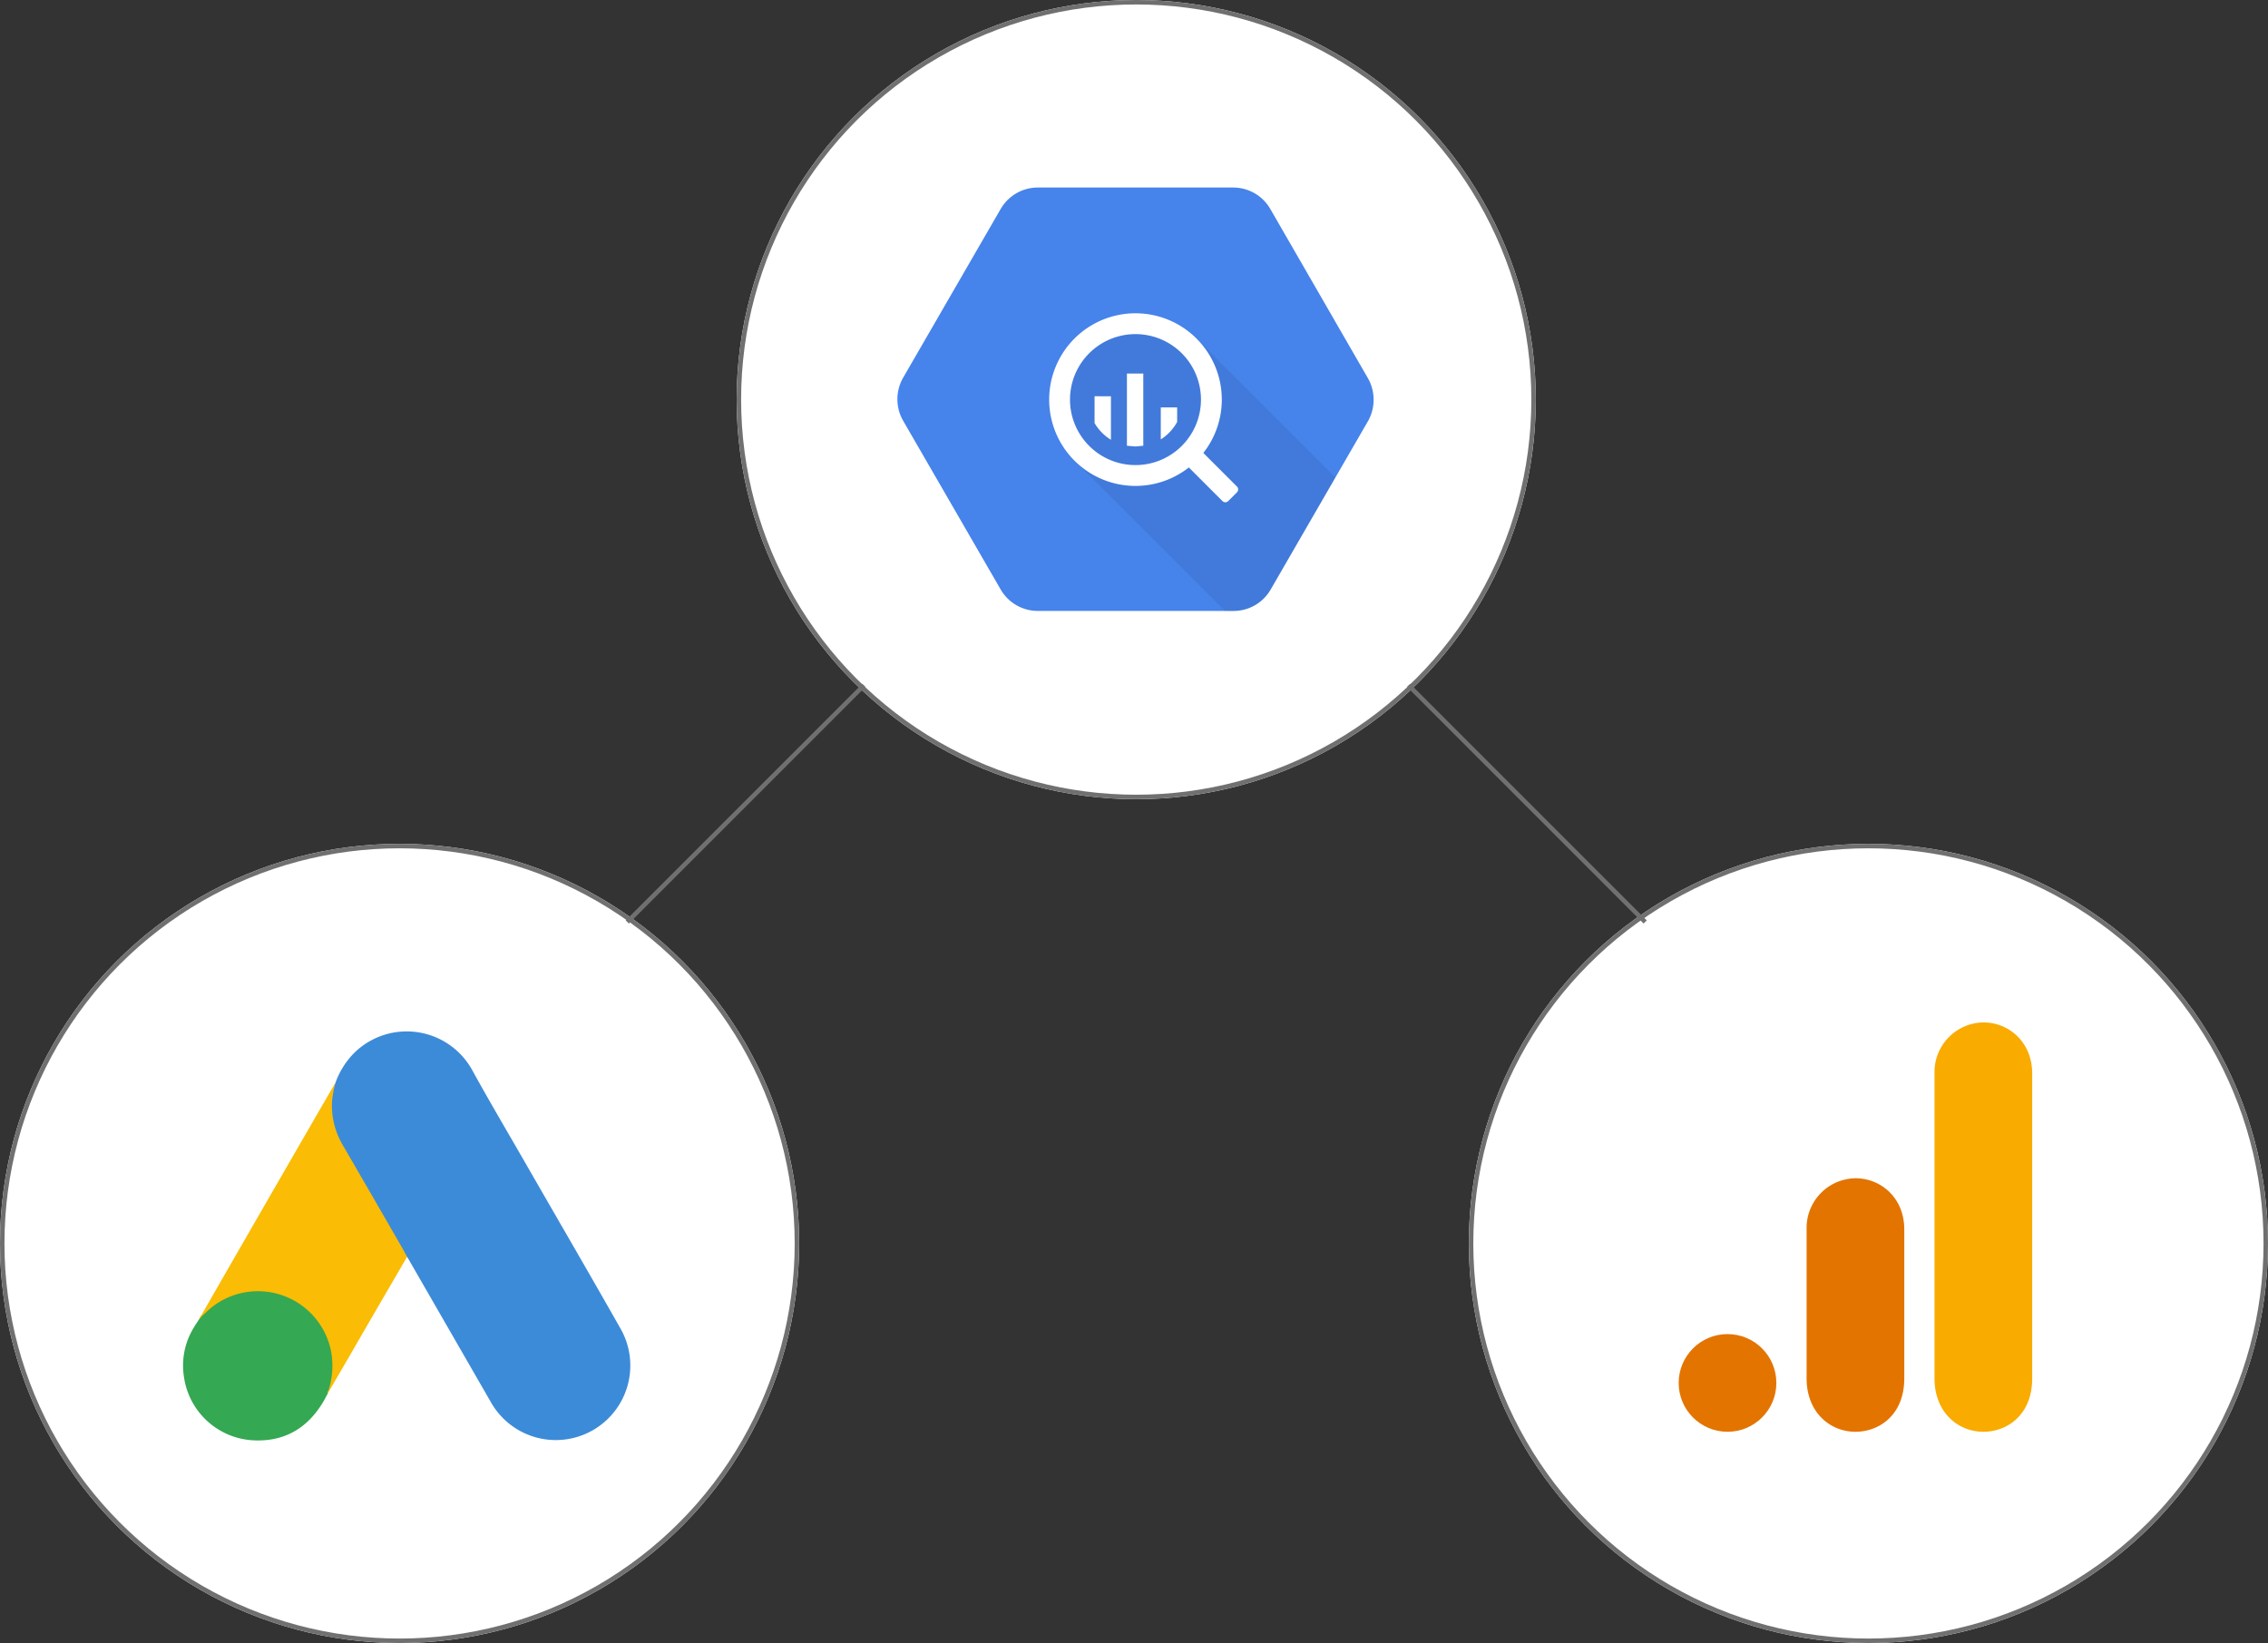 <svg height="368" viewBox="0 0 508 368" width="508" xmlns="http://www.w3.org/2000/svg" xmlns:xlink="http://www.w3.org/1999/xlink"><rect x="0" y="0" width="508" height="368" fill="#333333" stroke="none"/><clipPath id="a"><path d="m0 0h100.268v91.619h-100.268z"/></clipPath><clipPath id="b"><path d="m0 0h106.666v94.941h-106.666z"/></clipPath><clipPath id="c"><path d="m31.5 0a9.583 9.583 0 0 0 -8.333 4.75l-21.917 37.916a9.583 9.583 0 0 0 -1.25 4.75 9.583 9.583 0 0 0 1.25 4.75l21.917 37.917a9.583 9.583 0 0 0 8.333 4.75h43.75a9.583 9.583 0 0 0 8.333-4.75l21.917-37.917a9.583 9.583 0 0 0 1.167-4.667 9.583 9.583 0 0 0 -1.25-4.75l-21.917-37.999a9.583 9.583 0 0 0 -8.25-4.75z"/></clipPath><linearGradient id="d" gradientUnits="objectBoundingBox" x2=".008" y1="1" y2="1"><stop offset="0" stop-color="#4387fd"/><stop offset="1" stop-color="#4683ea"/></linearGradient><clipPath id="e"><path d="m31.493 0a9.583 9.583 0 0 0 -8.333 4.75l-21.917 37.916a9.583 9.583 0 0 0 0 9.583l21.917 37.917a9.583 9.583 0 0 0 8.333 4.75h43.75a9.583 9.583 0 0 0 8.333-4.75l21.917-37.916a9.583 9.583 0 0 0 1.167-4.75 9.583 9.583 0 0 0 -1.25-4.75l-21.917-38a9.583 9.583 0 0 0 -8.25-4.75z" transform="translate(.041)"/></clipPath><clipPath id="f"><path d="m0 0h63.25v65.2h-63.25z"/></clipPath><g fill="#fff" stroke="#707070"><circle cx="89.5" cy="278.5" r="89.5" stroke="none"/><circle cx="89.5" cy="278.5" fill="none" r="89"/></g><g clip-path="url(#a)" transform="translate(41 231.001)"><path d="m82.937 11.567a18.131 18.131 0 0 1 4.28-6.784 16.759 16.759 0 0 1 26.37 3.917c4.038 7.35 8.319 14.538 12.478 21.806 6.946 12.074 13.972 24.148 20.837 36.263a16.693 16.693 0 1 1 -29.2 16.193l-18.33-31.82a3.674 3.674 0 0 0 -.444-.646 6.57 6.57 0 0 1 -1.328-1.979c-2.71-4.765-5.5-9.49-8.2-14.217-1.736-3.069-3.554-6.1-5.29-9.167a16.718 16.718 0 0 1 -2.221-8.884 12.381 12.381 0 0 1 1.05-4.684" fill="#3c8bd9" transform="translate(-48.814 -.018)"/><path d="m40.085 28.6a23.219 23.219 0 0 0 -.767 4.442 17.445 17.445 0 0 0 2.423 9.49q6.659 11.468 13.285 22.977c.4.686.727 1.373 1.131 2.019l-7.31 12.559c-3.392 5.855-6.784 11.751-10.217 17.607-.162 0-.2-.081-.242-.2a2.5 2.5 0 0 1 .162-.929 16.253 16.253 0 0 0 -3.877-16.032 15.385 15.385 0 0 0 -9.49-4.886 16.389 16.389 0 0 0 -12.963 3.594c-.686.525-1.131 1.292-1.938 1.7a.283.283 0 0 1 -.283-.2l5.775-10.055q11.994-20.845 24.026-41.642l.283-.444" fill="#fabc04" transform="translate(-5.962 -17.051)"/><path d="m4.2 149.707c.767-.686 1.494-1.413 2.3-2.059a16.691 16.691 0 0 1 26.692 10.136 17.768 17.768 0 0 1 -.646 8.6 4.24 4.24 0 0 1 -.162.686c-.363.646-.686 1.333-1.09 1.979-3.594 5.936-8.884 8.884-15.83 8.44a16.557 16.557 0 0 1 -15.3-14.457 16.153 16.153 0 0 1 2.221-10.742c.4-.727.888-1.373 1.333-2.1s.121-.485.485-.485" fill="#34a852" transform="translate(.003 -85.904)"/><path d="m9.6 157.762c-.162.162-.162.444-.444.485s.121-.444.283-.646l.162.162" fill="#fabc04" transform="translate(-5.4 -93.958)"/><path d="m80.1 199.986c-.162-.283 0-.485.162-.686l.162.162-.323.525" fill="#e1c025" transform="translate(-47.715 -118.819)"/></g><g fill="#fff" stroke="#707070"><circle cx="418.5" cy="278.5" r="89.5" stroke="none"/><circle cx="418.5" cy="278.5" fill="none" r="89"/></g><path d="m47.273 13.849v68.764c0 7.694 5.314 11.982 10.94 11.982 5.209 0 10.94-3.647 10.94-11.982v-68.243c0-7.054-5.209-11.461-10.94-11.461a11.119 11.119 0 0 0 -10.94 10.94z" fill="#f9ab00" transform="translate(386.03 226.091)"/><path d="m27.273 38.213v33.861c0 7.694 5.314 11.982 10.94 11.982 5.209 0 10.94-3.647 10.94-11.982v-33.34c0-7.054-5.209-11.461-10.94-11.461a11.119 11.119 0 0 0 -10.94 10.94z" fill="#e37400" transform="translate(377.379 236.63)"/><ellipse cx="386.94" cy="309.746" fill="#e37400" rx="10.94" ry="10.94"/><g stroke="#707070"><g fill="#fff"><circle cx="254.5" cy="89.5" r="89.5" stroke="none"/><circle cx="254.5" cy="89.5" fill="none" r="89"/></g><g fill="none"><path d="m140.5 206.5 53-53"/><path d="m368.5 206.5-53-53"/></g></g><g clip-path="url(#b)" transform="translate(201 42.001)"><g clip-path="url(#c)"><path d="m0 0h106.666v94.941h-106.666z" fill="url(#d)"/></g><g clip-path="url(#e)" transform="translate(-.034)"><g clip-path="url(#f)" opacity=".07" transform="translate(36.117 30.333)"><path d="m106.55 72.233-32.167-32.166-13.833-3.667-12.417 4.583-4.833 12.584 3.833 13.917 34.167 34.082 7.25-.333z" transform="translate(-43.3 -36.4)"/></g></g><g fill="#fff"><path d="m60.133 33.8a19.333 19.333 0 1 0 19.333 19.333 19.333 19.333 0 0 0 -19.333-19.333m0 34a14.667 14.667 0 1 1 14.667-14.667 14.667 14.667 0 0 1 -14.667 14.667" transform="translate(-6.8 -5.633)"/><path d="m53 56.1v6a10.667 10.667 0 0 0 3.667 3.75v-9.75z" transform="translate(-8.833 -9.35)"/><path d="m61.7 50v16.167l1.917.167 1.75-.167v-16.167z" transform="translate(-10.283 -8.333)"/><path d="m70.8 59.1v7.167a10.667 10.667 0 0 0 3.667-3.917v-3.25z" transform="translate(-11.8 -9.85)"/><path d="m80.251 71.251-2 2a.917.917 0 0 0 0 1.25l7.583 7.583a.917.917 0 0 0 1.25 0l2-2a.917.917 0 0 0 0-1.25l-7.584-7.583a.917.917 0 0 0 -1.25 0" transform="translate(-13.001 -11.834)"/></g></g></svg>